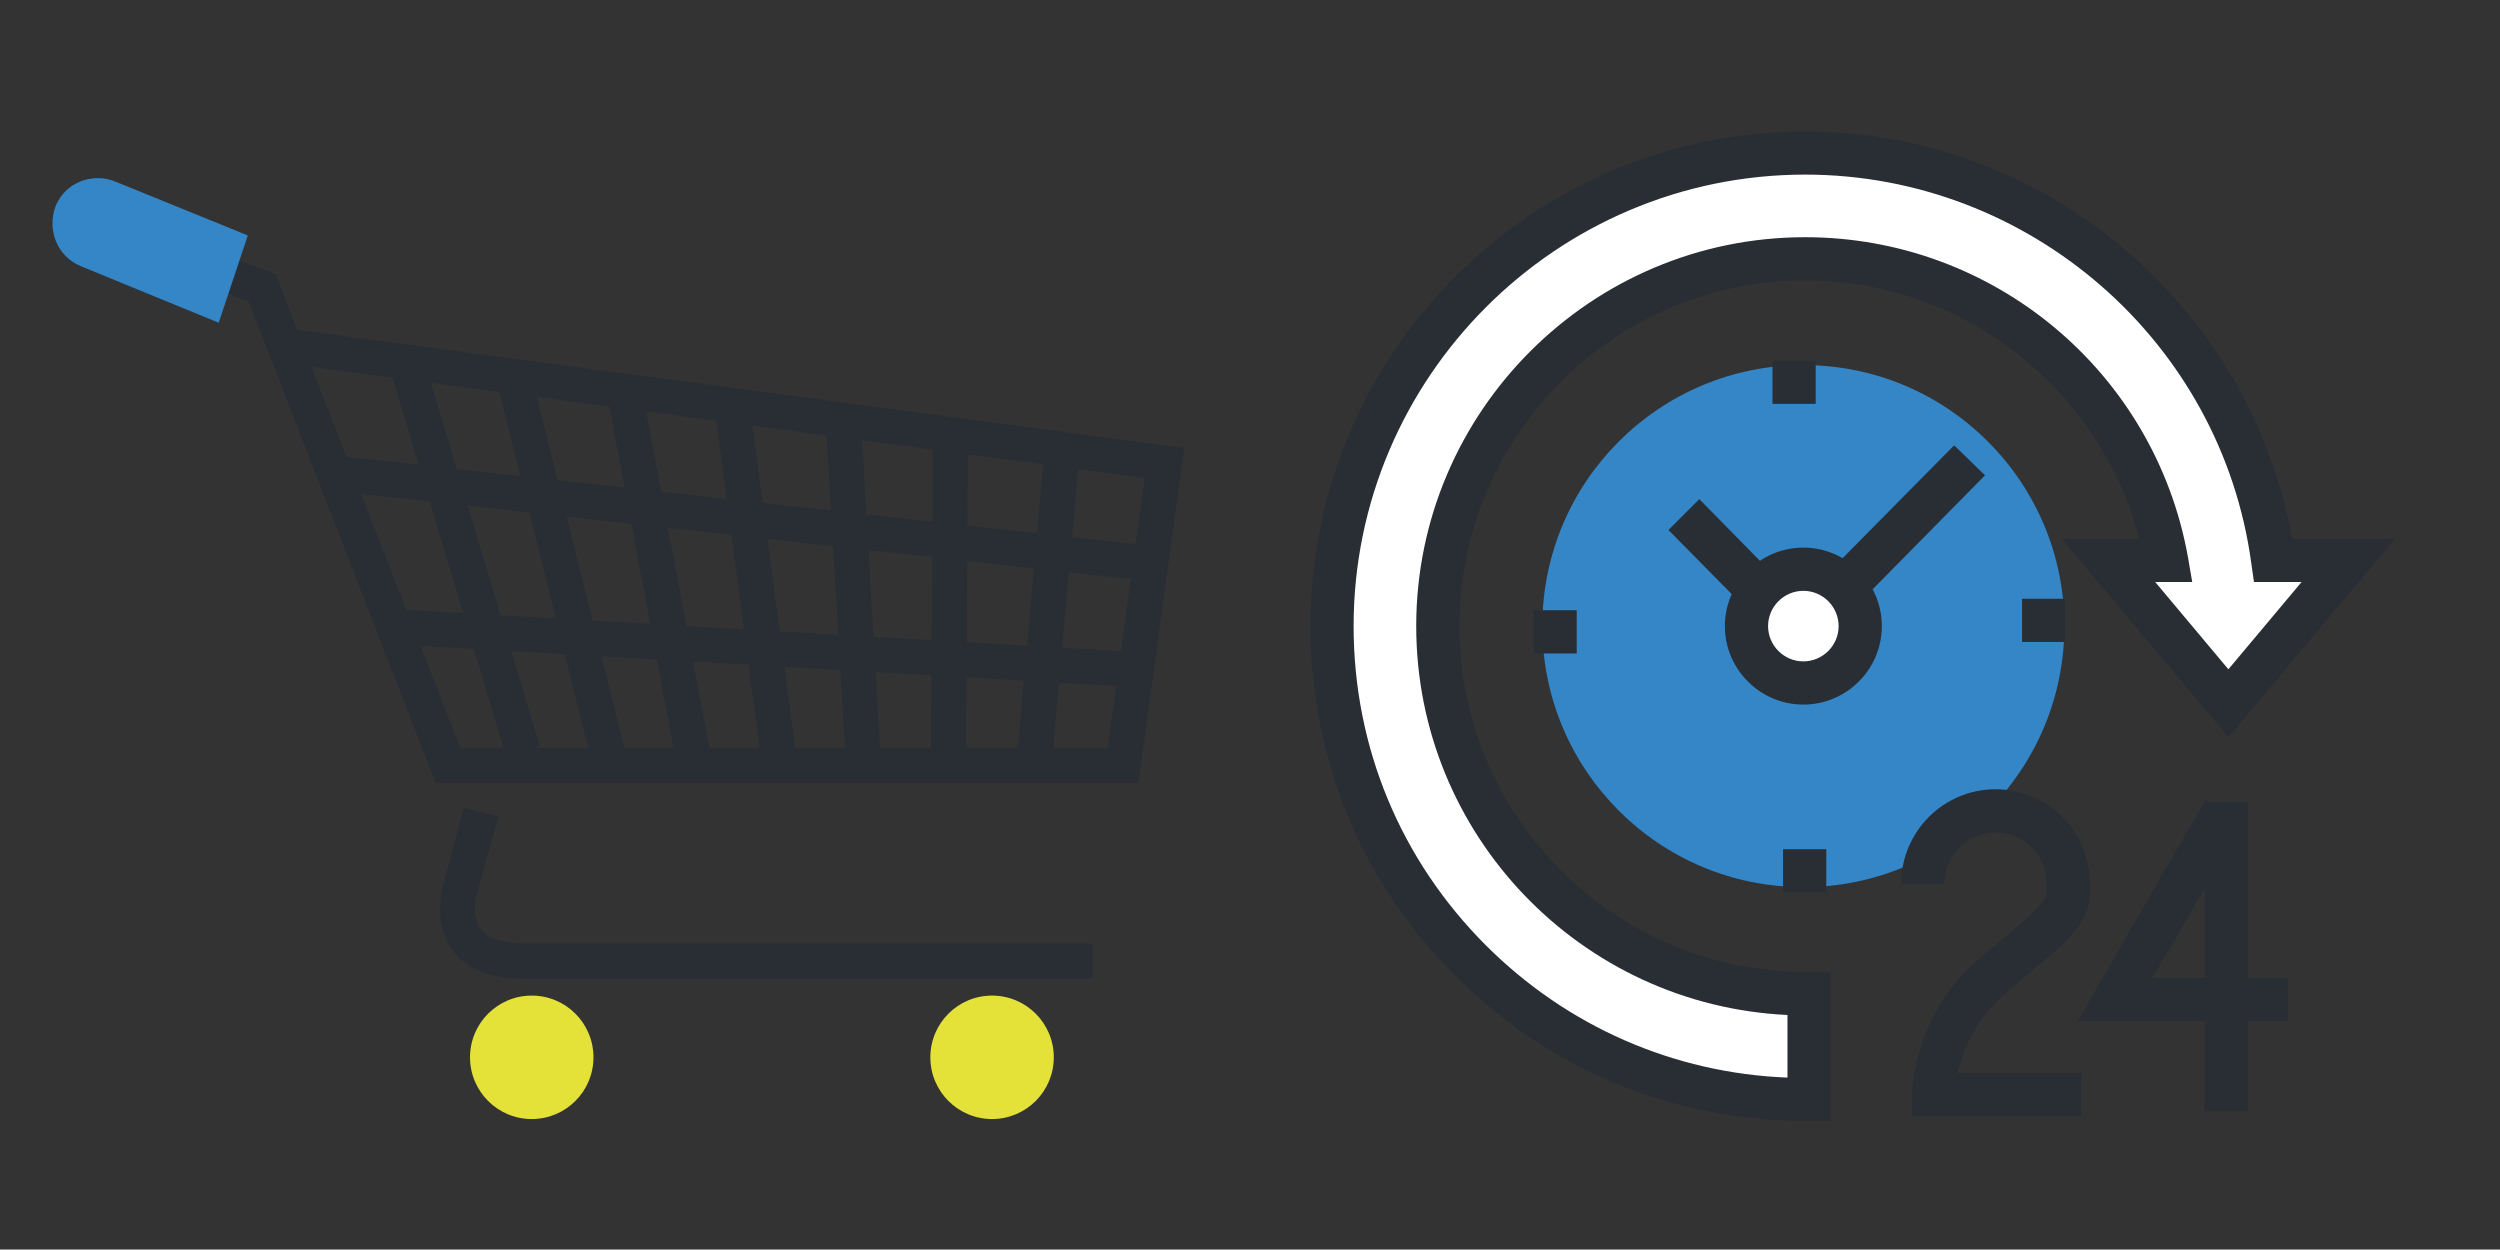 <?xml version="1.0" encoding="utf-8"?>
<!-- Generator: Adobe Illustrator 21.0.0, SVG Export Plug-In . SVG Version: 6.00 Build 0)  -->
<svg version="1.1" id="Ebene_1" xmlns="http://www.w3.org/2000/svg" xmlns:xlink="http://www.w3.org/1999/xlink" x="0px" y="0px"
	 viewBox="0 0 283.5 141.7" style="enable-background:new 0 0 283.5 141.7;" xml:space="preserve">
<rect x="0" y="0" width="283.5" height="141.7" fill="#333333" stroke="none"/>
<style type="text/css">
	.st0{fill:#292E34;}
	.st1{fill:#E4E139;}
	.st2{fill:#3486C7;}
	.st3{fill:#FFFFFF;}
</style>
<g>
	<g>
		<path class="st0" d="M123.9,111H59.5c-3.9,0-6.7-1.1-8.3-3.4c-2.2-3.1-1-7.2-0.8-7.9l2.2-8.1l3.9,1l-2.3,8.4
			c-0.3,0.7-0.7,2.9,0.3,4.3c1,1.4,3.2,1.7,5,1.7h64.4V111z"/>
	</g>
	<circle class="st1" cx="60.3" cy="119.9" r="7"/>
	<circle class="st1" cx="112.5" cy="119.9" r="7"/>
	<g>
		<path class="st0" d="M129.1,88.8H49.4L28.2,34.2l-3.6-1.4l1.4-3.7l5.3,2l2.4,6.3l100.6,13.4L129.1,88.8z M52.2,84.8h73.4l4.2-30.6
			L35.3,41.6L52.2,84.8z"/>
	</g>
	<g>
		<rect x="82.7" y="12.9" transform="matrix(0.11 -0.994 0.994 0.11 16.968 136.563)" class="st0" width="4" height="91.9"/>
	</g>
	<g>
		
			<rect x="84.7" y="32.4" transform="matrix(5.759766e-02 -0.998 0.998 5.759766e-02 8.383 155.79)" class="st0" width="4" height="82"/>
	</g>
	<g>
		<g>
			<rect x="50.7" y="40.1" transform="matrix(0.958 -0.287 0.287 0.958 -15.913 17.804)" class="st0" width="4" height="46"/>
		</g>
		<g>
			
				<rect x="61.7" y="42.7" transform="matrix(0.97 -0.242 0.242 0.97 -13.709 17.373)" class="st0" width="4" height="43.3"/>
		</g>
		<g>
			
				<rect x="72.7" y="44.1" transform="matrix(0.983 -0.185 0.185 0.983 -10.76 14.992)" class="st0" width="4" height="41.9"/>
		</g>
		<g>
			
				<rect x="83.7" y="46.6" transform="matrix(0.991 -0.131 0.131 0.991 -7.921 11.764)" class="st0" width="4" height="39.4"/>
		</g>
		<g>
			
				<rect x="94.8" y="48.4" transform="matrix(0.998 -5.849638e-02 5.849638e-02 0.998 -3.766 5.78)" class="st0" width="4" height="37.6"/>
		</g>
		<g>
			
				<rect x="89.3" y="65.8" transform="matrix(5.874899e-03 -1 1 5.874899e-03 39.235 175.143)" class="st0" width="36.7" height="4"/>
		</g>
		<g>
			
				<rect x="101.2" y="66.9" transform="matrix(8.934335e-02 -0.996 0.996 8.934335e-02 39.605 181.091)" class="st0" width="35.2" height="4"/>
		</g>
	</g>
	<path class="st2" d="M9.2,30.2c-2.7-1.1-3.9-4.1-2.9-6.8c0.8-2,2.7-3.2,4.8-3.2c0.7,0,1.3,0.1,2,0.4l15,6.1l-3.3,9.9L9.2,30.2z"/>
	<path class="st2" d="M25,28.1l-12.8-5.2c-1.4-0.6-3,0.1-3.5,1.5c-0.6,1.4,0.1,3,1.5,3.5l13.1,5.4L25,28.1z"/>
</g>
<g>
	<circle class="st2" cx="204.5" cy="71" r="29.6"/>
	<g>
		<polygon class="st0" points="204.1,75.2 189.2,60.1 192.7,56.6 204.1,68.2 221.6,50.5 225.1,53.9 		"/>
	</g>
	<g>
		<g>
			<path class="st0" d="M236,126.6h-19.2l0-2.4c0-0.2,0-5.6,3.9-11.4c1.7-2.5,4.3-4.6,6.6-6.5c1.9-1.6,4.8-3.9,4.8-5v-1.1
				c0-3.2-2.6-5.8-5.8-5.8c-3.2,0-5.8,2.6-5.8,5.8h-4.9c0-5.9,4.8-10.7,10.7-10.7c5.9,0,10.7,4.8,10.7,10.7v1.1c0,3.4-3.2,6-6.6,8.8
				c-2.1,1.8-4.4,3.6-5.7,5.5c-1.6,2.3-2.4,4.5-2.7,6.1H236V126.6z"/>
		</g>
		<g>
			<rect x="250" y="90.9" class="st0" width="4.9" height="35.1"/>
		</g>
		<g>
			<polygon class="st0" points="259.5,115.8 235.6,115.8 250.1,90.7 254.4,93.2 244.1,110.9 259.5,110.9 			"/>
		</g>
	</g>
	<g>
		<path class="st3" d="M205.2,112.7c-0.1,0-0.3,0-0.4,0c-23,0-41.7-18.7-41.7-41.7c0-23,18.7-41.7,41.7-41.7
			c20.4,0,37.5,14.8,41,34.2l-6.6,0l6.8,8.1l6.8,8.1l6.8-8.1l6.8-8.1h-8.5c-3.6-26.1-26.1-46.2-53.1-46.2
			C175.1,17.3,151,41.4,151,71c0,29.6,24.1,53.7,53.7,53.7c0.1,0,0.3,0,0.4,0V112.7z"/>
		<path class="st0" d="M204.7,127.1L204.7,127.1c-15,0-29.1-5.8-39.7-16.5C154.4,100.1,148.6,86,148.6,71c0-31,25.2-56.1,56.1-56.1
			c27.1,0,50.5,19.7,55.2,46.2h11.7l-18.9,22.5l-18.9-22.5l8.8,0c-4.5-17.1-20-29.3-37.9-29.3c-21.6,0-39.2,17.6-39.2,39.2
			c0,21.6,17.6,39.2,39.2,39.2c0.2,0,0.3,0,0.4,0l2.5,0v16.9L204.7,127.1z M204.7,19.8c-28.2,0-51.2,23-51.2,51.2
			c0,13.7,5.3,26.5,15,36.2c9.2,9.2,21.3,14.5,34.2,15v-7.1c-23.4-1.1-42.1-20.4-42.1-44.1c0-24.3,19.8-44.1,44.1-44.1
			c21.3,0,39.6,15.2,43.4,36.2l0.5,2.9l-4.2,0l8.3,9.9l8.3-9.9h-5.4l-0.3-2.1C251.9,38.7,230.1,19.8,204.7,19.8z"/>
	</g>
	<g>
		<circle class="st3" cx="204.5" cy="71" r="6.4"/>
		<path class="st0" d="M204.5,79.9c-4.9,0-8.9-4-8.9-8.9c0-4.9,4-8.9,8.9-8.9c4.9,0,8.9,4,8.9,8.9C213.4,75.9,209.4,79.9,204.5,79.9
			z M204.5,67c-2.2,0-4,1.8-4,4c0,2.2,1.8,4,4,4c2.2,0,4-1.8,4-4C208.5,68.8,206.7,67,204.5,67z"/>
	</g>
	<g>
		<g>
			<rect x="201" y="40.9" class="st0" width="4.9" height="4.9"/>
		</g>
		<g>
			<rect x="173.9" y="69.2" class="st0" width="4.9" height="4.9"/>
		</g>
		<g>
			<rect x="202.2" y="96.3" class="st0" width="4.9" height="4.9"/>
		</g>
		<g>
			<rect x="229.3" y="67.9" class="st0" width="4.9" height="4.9"/>
		</g>
	</g>
</g>
</svg>

